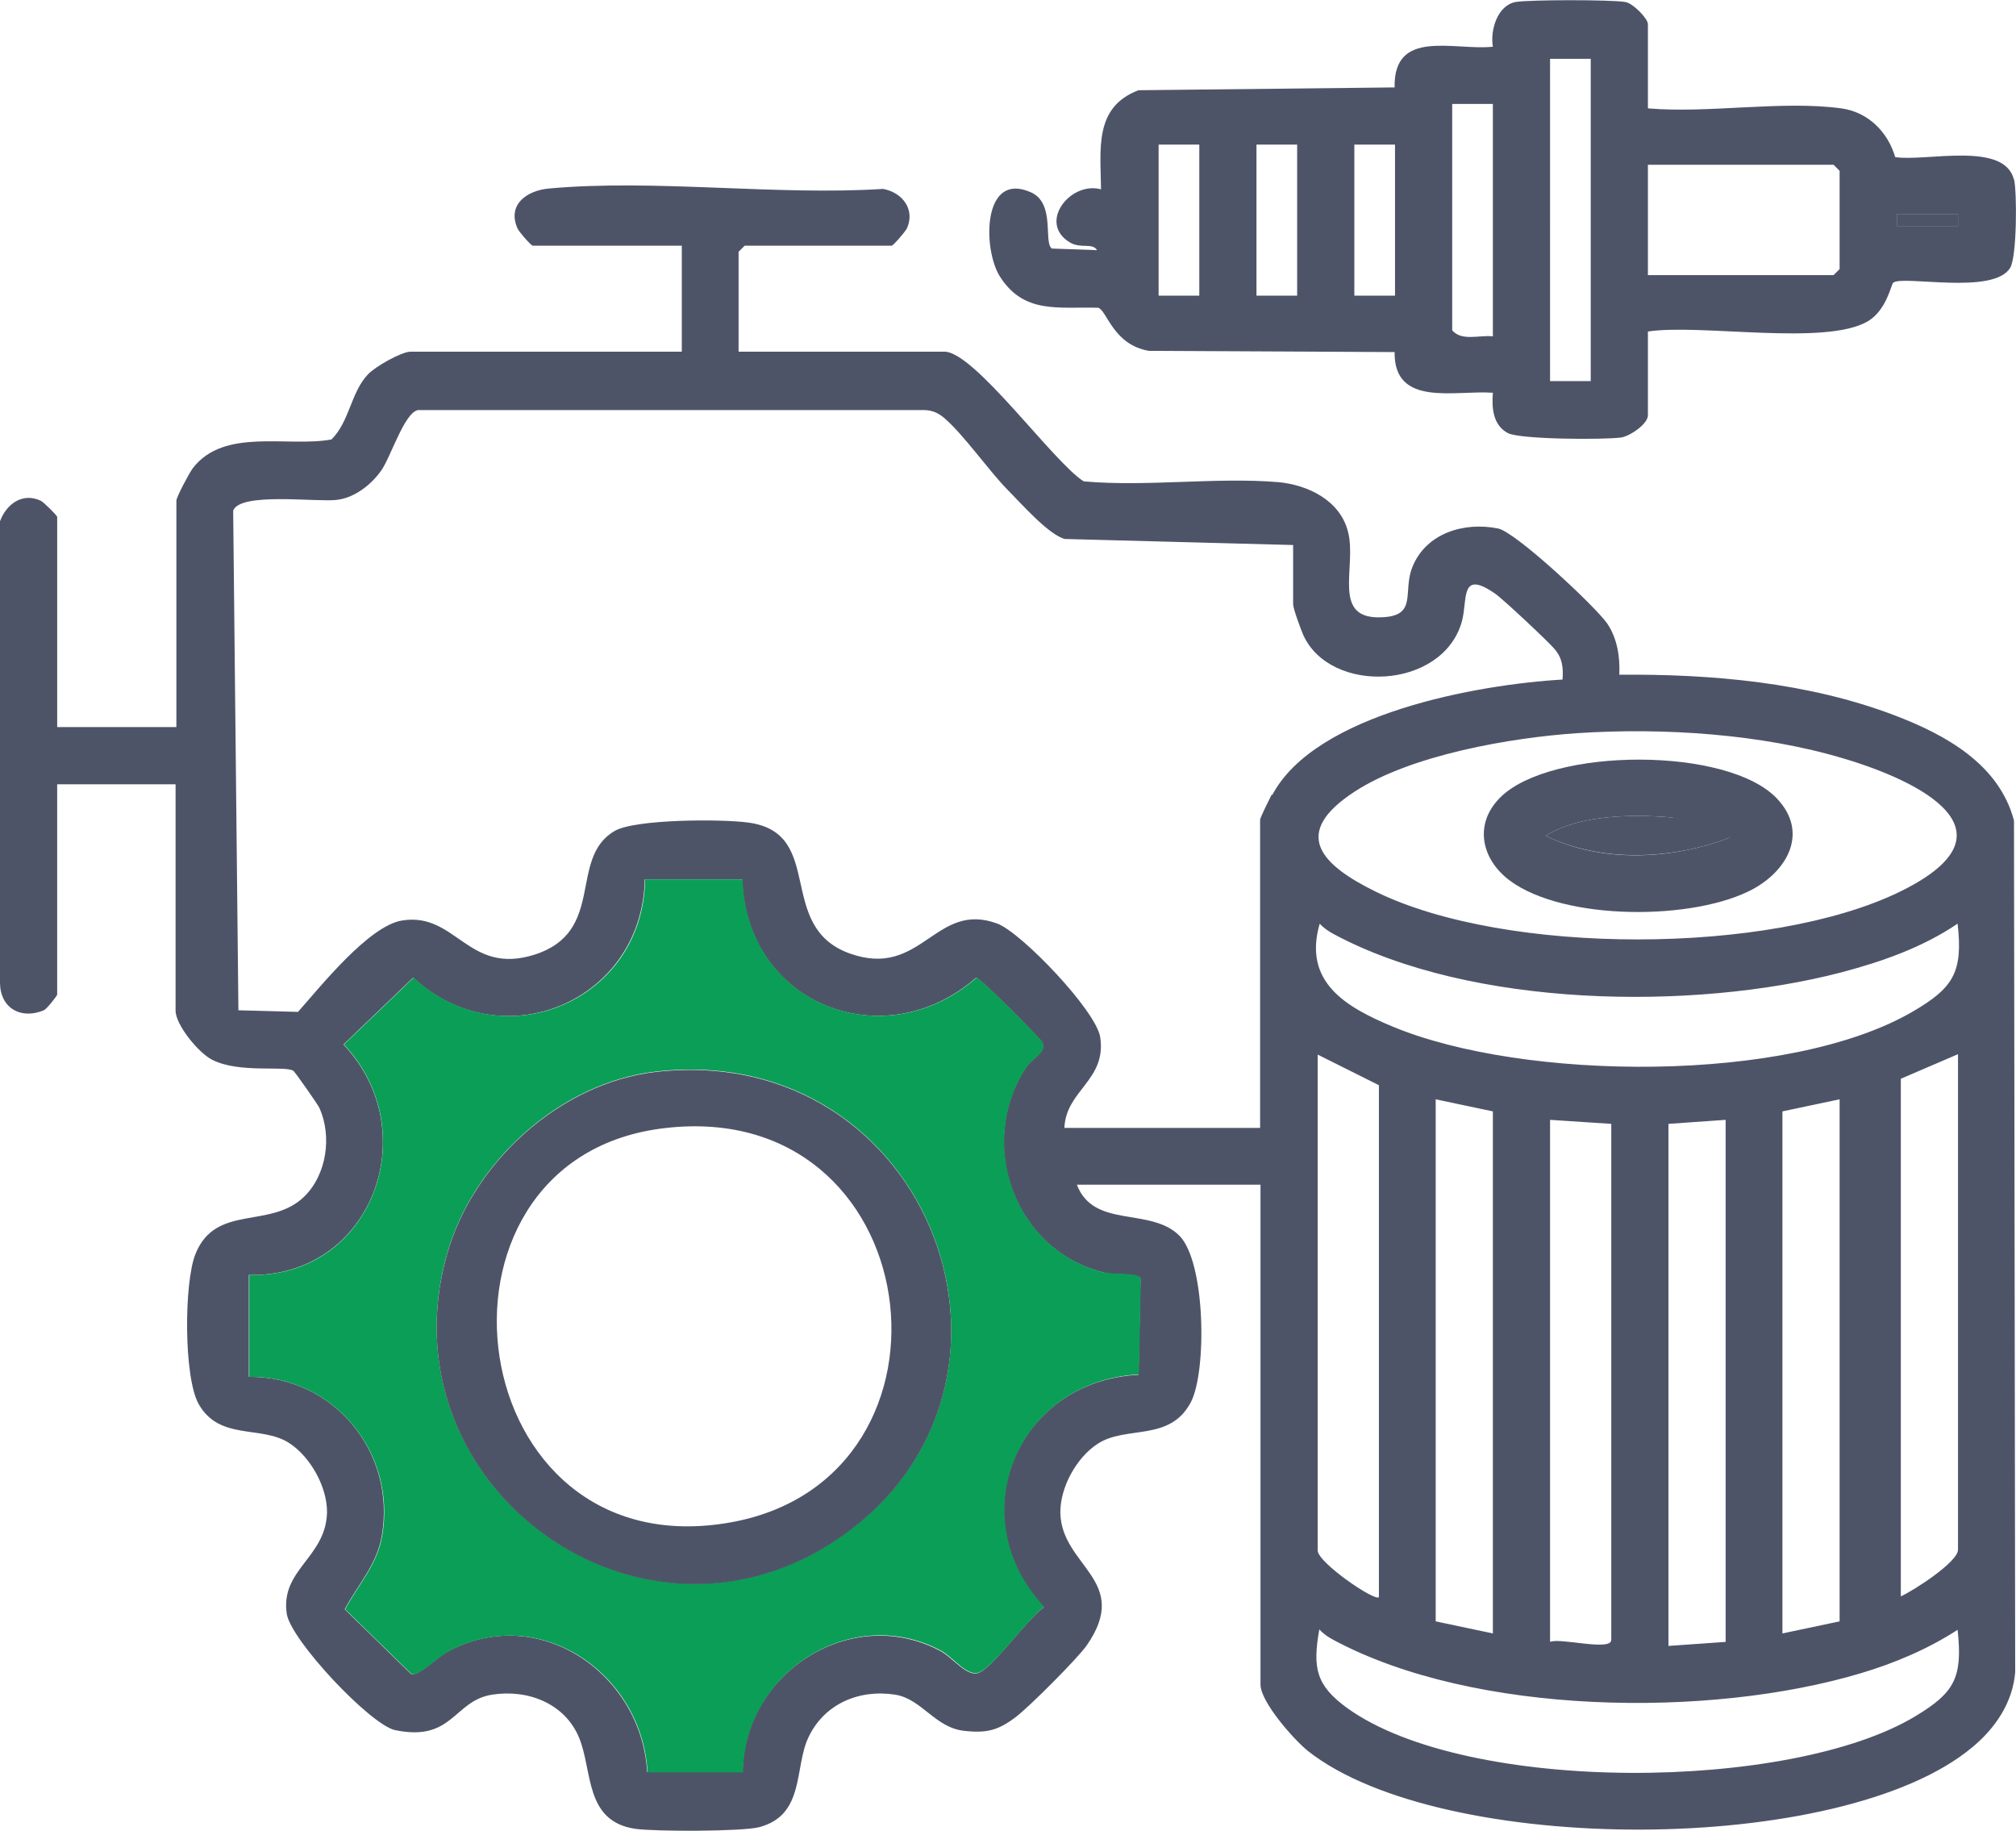 <?xml version="1.0" encoding="UTF-8"?>
<svg id="Layer_1" xmlns="http://www.w3.org/2000/svg" version="1.1" viewBox="0 0 500.6 454.6">
  <!-- Generator: Adobe Illustrator 29.0.0, SVG Export Plug-In . SVG Version: 2.1.0 Build 186)  -->
  <defs>
    <style>
      .st0 {
        fill: #0b9e56;
      }

      .st1 {
        fill: #4e5468;
      }
    </style>
  </defs>
  <path class="st1" d="M500.1,203.7c-3.7-14-17-21.3-29.6-26.1-21.5-8.2-45.5-10.3-68.4-10.1.2-4.4-.5-9-3-12.7-2.9-4.2-22.7-22.7-27.1-23.6-8.4-1.7-17.9,1.1-21.3,9.6-2.4,6,1.2,11.8-6.9,12.4-13.7,1.1-6.7-12.4-9.1-21.3-2-7.7-9.9-11.5-17.2-12.2-15.5-1.3-32.7,1.2-48.4-.2-7.5-4.7-27.1-32.2-34.6-32.2h-51.1v-24.8l1.5-1.5h36.5c.4,0,3.4-3.5,3.8-4.3,2.1-4.7-1.1-8.9-5.9-9.8-26.7,1.7-56.7-2.5-83-.1-5.5.5-10.4,4-7.8,9.9.4.9,3.4,4.3,3.8,4.3h37v26.3h-67.3c-2.3,0-8.8,3.7-10.6,5.6-4.3,4.5-4.6,11.8-9.1,16.2-10.9,2-26.6-3-34.4,7.1-.9,1.2-4.1,7.2-4.1,8.1v56.2H14.2v-52.2c0-.3-3.5-3.8-4.1-4-4.5-2.1-8.5.8-10.1,5.1v114.5c0,6.3,5.1,9.3,10.9,6.9.7-.3,3.3-3.6,3.3-3.9v-52.2h29.4v56.2c0,3.5,5.7,10.5,9.1,12.2,6.7,3.4,17.9,1.4,20.1,2.7.5.3,6.1,8.4,6.5,9.2,3.2,7.1,1.8,16.6-3.7,22-8.4,8.3-22.1,1.7-27.1,14.4-2.8,7.1-2.9,30.4.8,37.1,5.2,9.3,15.7,5.2,22.6,9.8,5.2,3.4,9.4,10.9,9.3,17.2-.3,11.2-11.6,14.1-10,25.1,1,6.6,20.8,27.6,26.9,28.9,14.4,3,14.5-7.3,24.1-8.8,8.9-1.4,18.1,2.2,21.6,10.7,3.4,8.2,1.3,20.7,13.9,22.6,4.8.7,26.5.7,30.8-.4,11.4-3,8.7-14.7,12.2-22.2,3.9-8.4,12.6-12.1,21.6-10.7,6.7,1.1,9.9,8.3,17.3,9,5.5.6,8.4-.2,12.7-3.5,3.3-2.5,15.4-14.6,17.6-17.8,11.1-16.1-6.3-19.5-6.6-32.8-.1-6.3,4-13.8,9.3-17.2,7.1-4.6,17.9-.4,23.1-10.3,4-7.6,3.7-34.9-2.9-41.4-7.2-7.1-21.2-1.6-25.4-12.6h45.6v124.1c0,4.3,8.3,13.7,11.8,16.5,33.1,26.1,132.4,26.2,164.9-.9,5.7-4.7,10.1-11.1,10.7-18.7l-.3-211.5ZM457.8,188.3c19.2,5.7,44.3,18.3,13.9,33.1-32.3,15.7-97.7,15.8-130,0-13.7-6.7-21.3-14.5-5.3-24.9,14-9.1,38.8-13.4,55.4-14.5,21.2-1.4,45.7.2,66,6.3ZM274.5,316c2.4.6,7.7,0,8.7,1.4l-.5,23.9c-30.1,1.4-44.5,35.3-23.5,57.7-4.1,2.9-12.4,14.6-16,16.2-3,1.4-6.5-3.7-9.8-5.4-22.1-11.7-48.8,5.6-49,30.1h-23.7c-1.4-24.3-26.7-42-49.4-30-2.7,1.4-7.2,6.2-9.2,5.7l-16.5-16.1c3.2-6,8-11.1,9.2-18.2,3.6-20.7-11.9-39.7-33-39.5v-25.3c30.4.7,44-35.5,23.5-57.2l17.3-16.6c22.1,20.5,56.9,5.9,57.5-24.4h24.2c.9,30.9,35.1,44.5,58.1,24.4,1.1.2,15.9,15.1,16.4,16.1,1.2,2.3-2.7,4.1-4,6.1-12.6,19.1-2.8,45.8,19.6,51.1ZM315.8,197.2c-.5,1-2.9,5.8-2.9,6.3v76.5h-48.6c.4-9.4,10.5-11.8,8.9-22.5-1-6.6-19.5-25.9-25.5-28.2-15.5-5.8-18.8,13.8-36.7,7.4-18.6-6.7-5.8-29.9-25.2-32.5-6.4-.9-28.1-.9-33.2,2.1-11.6,6.8-2,25-19.9,30.7-16.5,5.2-19.4-10.6-32.8-8.5-8.3,1.3-20.3,16.4-25.9,22.7l-14.8-.4-1.3-124c1.6-4.7,20.6-2.1,25.7-2.7,4.4-.5,8.5-3.7,11-7.2,2.4-3.3,5.8-14.5,9.2-15.1h125.6c2,0,3.6.7,5.1,2,4.8,4.1,10.9,12.9,15.7,17.8,3.3,3.3,10.1,11.1,14.2,12.2l56.7,1.5v14.7c0,1.1,1.9,6.2,2.5,7.6,6.7,14.9,34.6,13.7,39.4-3.3,1.5-5.4-.6-13.1,8.3-6.9,1.9,1.3,13.2,11.9,14.7,13.7,2,2.3,2.2,4.7,2,7.6-20.9,1.2-61.4,8.4-72.1,28.7ZM475.7,426c-31,18.8-111.4,19.5-141.2-2-7.7-5.6-8.6-9.9-6.9-19.5,1,1.1,2.2,1.9,3.5,2.6,35,18.8,93.4,19.5,130.9,8.3,8.4-2.5,16.7-6,24.1-10.8,1.3,11.9-.8,15.6-10.4,21.4ZM327.2,384.8v-123l15.2,7.6v127.1c-1,1.1-15.2-8.6-15.2-11.6ZM356.5,402.5v-129.6l14.2,3v129.6l-14.2-3ZM384.9,407.6v-129.6l15.2,1v128.1c0,2.9-12.7-.6-15.2.5ZM414.3,408.6v-129.6l14.2-1v129.6l-14.2,1ZM442.6,405.5v-129.6l14.2-3v129.6l-14.2,3ZM472,396.4v-128.6l14.2-6.1v123c0,3.1-11.1,10.2-14.2,11.6ZM475,251.1c-30.8,18-96.8,17.3-129.3,3.7-11.5-4.8-22.2-11-18-25.5,1,1.1,2.2,1.9,3.5,2.6,34.1,18.3,89.1,19.1,126,9.5,10.2-2.7,20.2-6.2,28.9-12.1,1.4,12.2-1.2,16-11.1,21.8Z"/>
  <path class="st0" d="M274.5,316c-22.4-5.3-32.2-32-19.6-51.1,1.3-2,5.2-3.8,4-6.1-.5-1-15.3-15.9-16.4-16.1-23,20.1-57.2,6.5-58.1-24.4h-24.2c-.5,30.3-35.3,44.9-57.5,24.4l-17.3,16.6c20.4,21.7,6.8,58-23.5,57.2v25.3c21-.2,36.6,18.9,33,39.5-1.2,7.1-6,12.2-9.2,18.2l16.5,16.1c2,.5,6.5-4.2,9.2-5.7,22.8-12,48.1,5.7,49.4,30.1h23.7c.2-24.7,26.9-42,49-30.3,3.3,1.7,6.7,6.8,9.8,5.4,3.6-1.6,12-13.3,16-16.2-20.9-22.4-6.6-56.2,23.5-57.7l.5-23.9c-1-1.5-6.3-.8-8.7-1.4ZM208.6,381.6c-49.4,34.1-113.9-12.7-97.6-70.3,6.4-22.8,28.1-42.6,51.9-45.3,68.4-7.7,100.1,78,45.7,115.6Z"/>
  <path class="st1" d="M500.1,44.7c-2.2-9.8-22-4.5-29.5-5.7-1.8-6.2-6.7-11.2-13.4-12.1-14.6-2-33,1.3-48,0V6c0-1.4-3.7-5.2-5.6-5.5-3.4-.6-23.9-.6-27.3,0-4.5.9-6.3,7-5.6,11.1-9.7,1-24.7-4.6-24.4,10.1l-63.6.7c-11.1,4.2-9.4,14.7-9.3,24.6-7.7-2.1-15.8,8.4-7.7,13.2,2.7,1.6,5.6,0,6.7,1.9l-11.2-.4c-2.2-1.5,1-11.3-5.3-14-11.9-5.2-11.9,13.9-7.7,20.8,6,9.6,14.7,7.6,24.5,7.9,2.2.7,3.7,9.2,12.6,10.7l61,.3c-.2,13.8,15.1,9.4,24.4,10.1-.3,3.8,0,8,3.7,10,2.9,1.6,24,1.7,28.2,1.1,2.3-.4,6.6-3.4,6.6-5.5v-20.8c13-2,44.3,3.7,54.7-2.6,4.6-2.8,5.7-9.1,6.2-9.5,2.2-2,25.1,3.2,29.1-3.8,1.6-2.8,1.7-18.5.9-22ZM297.8,73.4h-10.1v-37.5h10.1v37.5ZM322.1,73.4h-10.1v-37.5h10.1v37.5ZM346.4,73.4h-10.1v-37.5h10.1v37.5ZM370.7,83.5c-3.3-.4-7.7,1.3-10.1-1.5V25.8h10.1v57.7ZM395,94.6h-10.1V14.6h10.1v80ZM456.8,66.8l-1.5,1.5h-46.1v-27.4h46.1l1.5,1.5v24.3ZM486.2,56.1h-15.2v-3h15.2v3Z"/>
  <rect class="st1" x="471" y="53.1" width="15.2" height="3"/>
  <path class="st1" d="M162.9,266.1c-23.8,2.7-45.5,22.5-51.9,45.3-16.3,57.6,48.2,104.4,97.6,70.3,54.4-37.6,22.7-123.3-45.7-115.6ZM181.6,377.9c-67.3,12.2-80.3-89.2-17.7-97.7,66.8-9,78.8,86.6,17.7,97.7Z"/>
  <path class="st1" d="M441.3,198.3c-12.1-13-56.1-12.8-68.7-.4-6.7,6.6-4.8,15.4,2.3,20.7,13.6,10.1,46.1,10,60.6,2,8.6-4.8,13.5-14.1,5.8-22.3ZM429.4,208c-14.4,5.4-31.5,6.3-45.6-.5,8.2-5.2,21.3-5.4,30.9-4.6,1.5.1,16.3,2.9,14.6,5.1Z"/>
  <path class="st1" d="M429.4,208c-14.4,5.4-31.6,6.2-45.6-.5,8.2-5.2,21.3-5.4,30.9-4.6s16.3,2.9,14.6,5.1Z"/>
</svg>